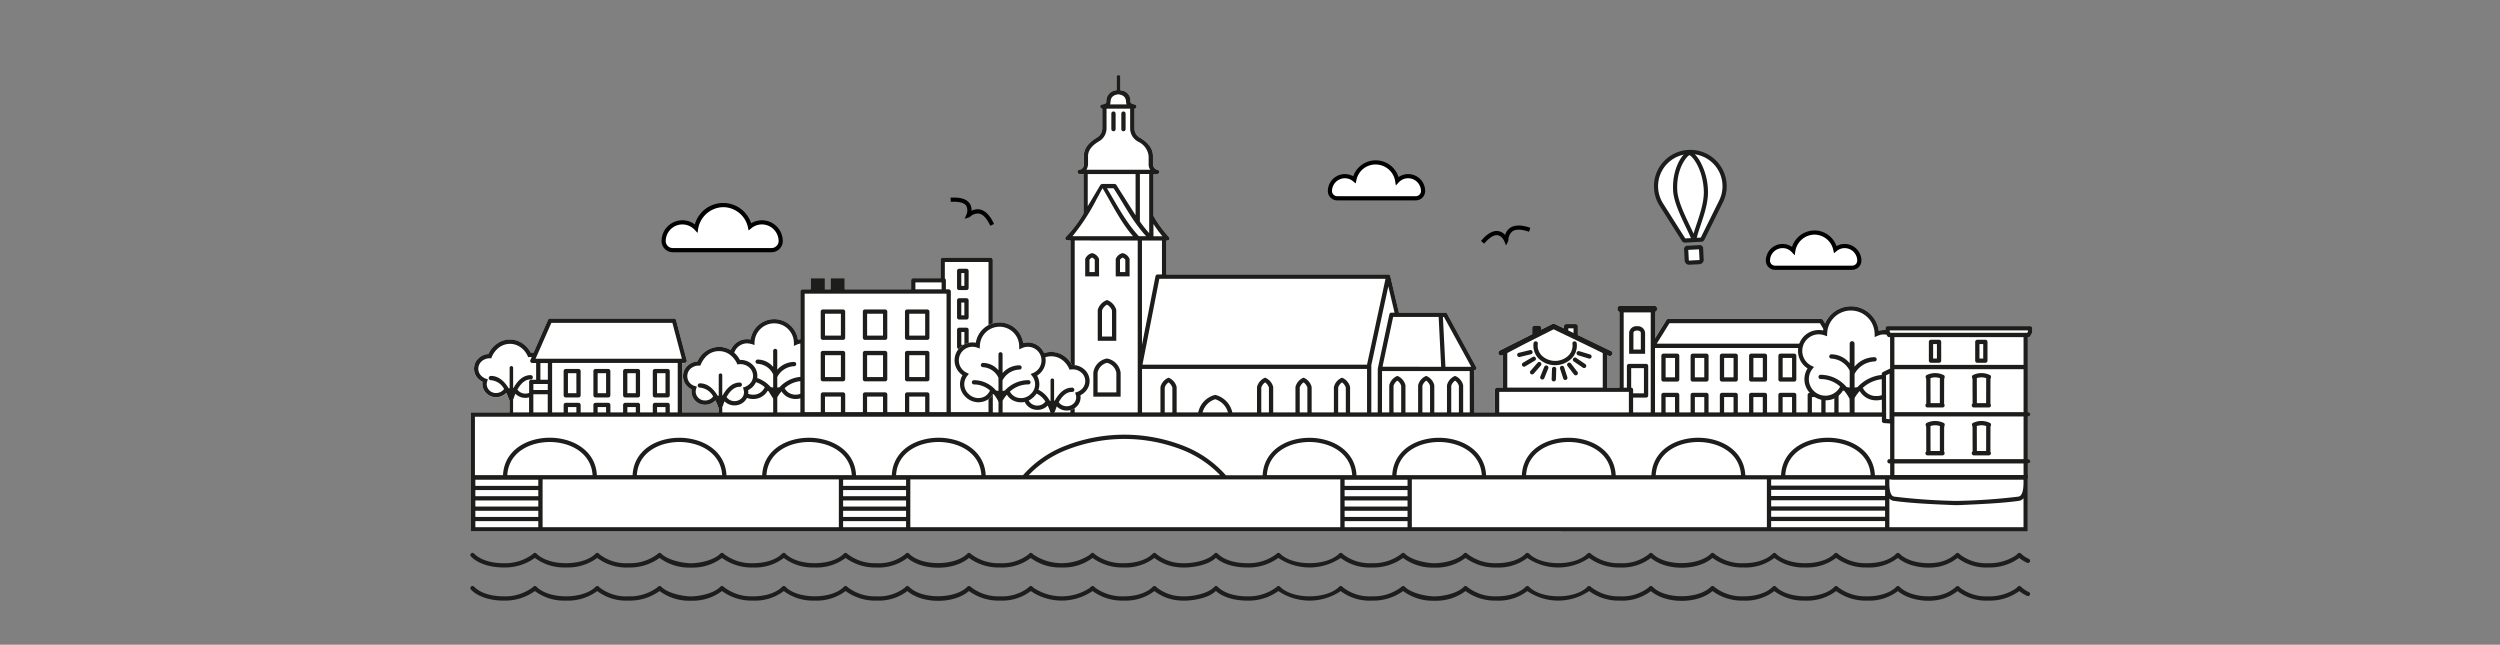 <svg id="contact_illustration" xmlns="http://www.w3.org/2000/svg" xmlns:xlink="http://www.w3.org/1999/xlink" width="570" height="147" viewBox="0 0 570 147">
  <rect x="0" y="0" width="570" height="147" fill="#808080" stroke="none"/>
  <defs>
    <clipPath id="clip-path">
      <rect id="Rectangle_1585" data-name="Rectangle 1585" width="570" height="147" fill="#fff" stroke="#707070" stroke-width="1"/>
    </clipPath>
    <clipPath id="clip-path-2">
      <rect id="Rectangle_39044" data-name="Rectangle 39044" width="357" height="120" transform="translate(-0.417 -0.134)" fill="#fff"/>
    </clipPath>
  </defs>
  <g id="Group_13199" data-name="Group 13199" transform="translate(107.416 17.133)" clip-path="url(#clip-path-2)">
    <path id="Path_66306" data-name="Path 66306" d="M356.1,57.718v.837a.507.507,0,0,1-.083.273l-.361.65a.49.49,0,0,1-.441.25h-.133V76.836h.059a.492.492,0,0,1,.007.983v-.181l0,.181h-.063v9.738h.059a.492.492,0,0,1,.007.983V88.36l0,.181h-.063v3.152a.435.435,0,0,1-.013.111v12.259q-177.213,0-354.435-.013H.054V76.9h8.87v-2.79a.485.485,0,0,1-.171-.244,10.4,10.4,0,0,0-.58-1.408,3.178,3.178,0,0,1-2.323.989,3.036,3.036,0,0,1-3.083-3.5,3.492,3.492,0,0,1-1.29-1.043,3.235,3.235,0,0,1,.38-4.332,3.548,3.548,0,0,1,2.237-.961,5.87,5.87,0,0,1,1.9-2.324,5.1,5.1,0,0,1,5.891-.1,5.857,5.857,0,0,1,1.867,2.09c.051,0,.1,0,.146,0a4.235,4.235,0,0,1,.494.032l3.3-7.493a.489.489,0,0,1,.447-.292H46.417a.49.49,0,0,1,.479.4l2.415,9.117a.489.489,0,0,1-.345.6.507.507,0,0,1-.133.016h-.593V76.912h8.366V75.831a.454.454,0,0,1-.171-.251,10.244,10.244,0,0,0-.586-1.414,3.212,3.212,0,0,1-2.339,1,3.046,3.046,0,0,1-3.09-3.52,3.527,3.527,0,0,1-1.3-1.046,3.237,3.237,0,0,1,.38-4.344,3.6,3.6,0,0,1,2.247-.97,5.507,5.507,0,0,1,4.934-3.329,5.111,5.111,0,0,1,2.646.745,4.114,4.114,0,0,1,.878-1.313,4.062,4.062,0,0,1,3.654-1.119,5.457,5.457,0,0,1,9.222-3.07,5.379,5.379,0,0,1,1.578,3.13c.063-.013.124-.032.19-.044a3.489,3.489,0,0,1,.364-.06V49.341a.486.486,0,0,1,.485-.491h1.86V46.3h3.245v2.55h1.283V46.3h3.245v2.55h15.135V46.785a.484.484,0,0,1,.491-.485h6.221V42.13a.49.49,0,0,1,.491-.491h10.936a.489.489,0,0,1,.485.491V56.608a.253.253,0,0,0-.048.016,5.371,5.371,0,0,1,1.575-.231,5.451,5.451,0,0,1,5.4,4.7c.061-.016.123-.032.184-.044a4.044,4.044,0,0,1,3.746,1.1,4.178,4.178,0,0,1,.85,1.24,4.922,4.922,0,0,1,1.619-.266,5.142,5.142,0,0,1,2.884.891,5.8,5.8,0,0,1,1.48,1.452V37.713H136.1a.483.483,0,0,1-.358-.155.478.478,0,0,1,.026-.688,26.016,26.016,0,0,0,4-5.305v-9h-.888a.489.489,0,0,1-.031-.977,1.168,1.168,0,0,0,.982-1.313V18.515c0-2.378,1.933-3.605,3.064-4.316a2.448,2.448,0,0,0,1.153-2.036V7.658a.488.488,0,0,1-.05-.973c.386-.044.957-.12.969-.609a2.426,2.426,0,0,1,2.247-2.594.312.312,0,0,0,.063-.1V.3a.3.3,0,0,1,.3-.3h.276a.3.3,0,0,1,.3.3V3.349a.22.22,0,0,0,.064.124A2.3,2.3,0,0,1,150.45,6.06c.057.472.969.609,1,.612a.487.487,0,0,1-.063.967V12.1a2.376,2.376,0,0,0,1.369,2.223c1.144.729,2.849,1.944,2.849,4.179V20.24a1.317,1.317,0,0,0,1,1.335c.555.048.694.961-.18.97h-.7v9.548a26.831,26.831,0,0,0,3.476,4.769.476.476,0,0,1,.165.365c0,.46-.393.485-.73.485v7.734h50.6a.493.493,0,0,1,.384.184v.01a.262.262,0,0,1,.035.038v.01a.362.362,0,0,1,.063.159l1.962,8.3h10.562a.479.479,0,0,1,.447.3l6.61,12.12a.484.484,0,0,1-.026.507.5.5,0,0,1-.484.216l.022,9.614h4.766V71.728a.484.484,0,0,1,.491-.485h1.348V63.769l-.178.092a.608.608,0,0,1-.552-1.084l7.387-3.726V57.607a.49.49,0,0,1,.491-.492h1.061a.489.489,0,0,1,.491.492v.409l2.558-1.287a.609.609,0,0,1,.59.022l2.056.986v-.495a.483.483,0,0,1,.484-.485h2.184a.486.486,0,0,1,.491.485v2.017l7.542,3.628a.608.608,0,0,1-.526,1.1l-.364-.178v7.439h2.823V53.98a.684.684,0,0,1-.456-.675.673.673,0,0,1,.653-.755h7.726a.676.676,0,0,1,.659.713.69.69,0,0,1-.46.713V60l2.608-4.2a.5.5,0,0,1,.419-.228h34.831a.5.5,0,0,1,.431.254l.485.79A6.389,6.389,0,0,1,321.084,58.3a2.768,2.768,0,0,1,.32-.076,4.846,4.846,0,0,1,1.2-.1v-.4a.486.486,0,0,1,.485-.491H355.6a.49.49,0,0,1,.491.491Z" transform="translate(-0.153 0)" fill="#fff"/>
    <path id="Path_66307" data-name="Path 66307" d="M49.2,57.208l-2.415-9.117a.489.489,0,0,0-.479-.4H18.029a.486.486,0,0,0-.447.292l-3.3,7.493c-.165-.016-.326-.032-.494-.032-.044,0-.1,0-.146,0a5.888,5.888,0,0,0-1.867-2.09,5.1,5.1,0,0,0-5.891.1,5.918,5.918,0,0,0-1.9,2.324,3.548,3.548,0,0,0-2.237.961,3.238,3.238,0,0,0-.38,4.332,3.577,3.577,0,0,0,1.29,1.043,3.036,3.036,0,0,0,3.083,3.5,3.178,3.178,0,0,0,2.323-.989,10.405,10.405,0,0,1,.58,1.408.491.491,0,0,0,.171.244v3.475h.8V66.08a.46.46,0,0,0,.146-.228,8.9,8.9,0,0,1,.371-1.018,3.2,3.2,0,0,0,2.272.936,3.093,3.093,0,0,0,.856-.117v4.11h.973v-4.81h3.28v4.81h1V57.813H47.15V69.762h.976V57.813h.593A.486.486,0,0,0,49.2,57.2Zm-35.446,4.43a.483.483,0,0,0-.485.485v2.515a2.294,2.294,0,0,1-.856.165,2.2,2.2,0,0,1-1.813-.916c.634-1.142,1.632-2.353,3.023-2.324a.487.487,0,0,0,.013-.974c-1.886-.032-3.163,1.538-3.926,2.93l-.086.016V58.92a.4.4,0,0,0-.8,0v4.674c-.082,0-.158,0-.231-.009-.808-1.36-2.139-2.848-4.075-2.816a.487.487,0,0,0,.013.973,3.746,3.746,0,0,1,3.026,2,2.125,2.125,0,0,1-.767.669,2.259,2.259,0,0,1-1.043.251,2.08,2.08,0,0,1-2.152-2,3.172,3.172,0,0,1,.285-1.126A2.939,2.939,0,0,1,2.149,60.5a2.259,2.259,0,0,1,.266-3.032,2.777,2.777,0,0,1,2.221-.7A5.161,5.161,0,0,1,6.45,54.259a4.14,4.14,0,0,1,4.782-.083,4.906,4.906,0,0,1,1.683,2l.152.32a5.353,5.353,0,0,1,.8-.051l-.3.672a.492.492,0,0,0,.434.71h.868v3.812H13.754Zm.485,2.346v-1.37h3.28v1.37Zm1.6-2.346v-3.8h1.7v3.8Zm-1.1-4.791,3.6-8.175H45.933L48.1,56.846Zm9.789,2.331h-2.9a.486.486,0,0,0-.491.485v5.527a.488.488,0,0,0,.491.485h2.9a.488.488,0,0,0,.491-.485V59.662A.484.484,0,0,0,24.532,59.177ZM24.044,64.7H22.12V60.15h1.924Zm20.808,2.2h-2.9a.488.488,0,0,0-.491.485v2.391H45.34V67.38a.487.487,0,0,0-.485-.485Zm-.491,2.4H42.437V67.875h1.924Zm.491-10.119h-2.9a.486.486,0,0,0-.491.485v5.527a.488.488,0,0,0,.491.485h2.9a.487.487,0,0,0,.485-.485V59.662A.483.483,0,0,0,44.852,59.177ZM44.361,64.7H42.437V60.15h1.924Zm-6.284,2.2h-2.9a.487.487,0,0,0-.485.485v2.391h3.873V67.38a.485.485,0,0,0-.485-.485Zm-.485,2.4H35.668V67.875h1.924Zm.485-10.119h-2.9a.485.485,0,0,0-.485.485v5.527a.487.487,0,0,0,.485.485h2.9a.483.483,0,0,0,.485-.485V59.662A.481.481,0,0,0,38.077,59.177ZM37.592,64.7H35.668V60.15h1.924Zm-6.284,2.2h-2.9a.483.483,0,0,0-.485.485v2.391H31.8V67.38a.487.487,0,0,0-.485-.485Zm-.491,2.4H28.893V67.875h1.924Zm.491-10.119h-2.9a.481.481,0,0,0-.485.485v5.527a.485.485,0,0,0,.485.485h2.9a.487.487,0,0,0,.485-.485V59.662A.483.483,0,0,0,31.308,59.177ZM30.816,64.7H28.893V60.15h1.924Zm-6.284,2.2h-2.9a.488.488,0,0,0-.491.485v2.391h3.879V67.38A.488.488,0,0,0,24.532,66.9Zm-.488,2.4H22.12V67.875h1.924Z" transform="translate(-0.045 7.81)" fill="#1d1d1b"/>
    <path id="Path_66308" data-name="Path 66308" d="M129.807,8.279a.483.483,0,0,0-.485.485V12.31a.488.488,0,0,0,.976,0V8.765A.488.488,0,0,0,129.807,8.279Zm50.008,60.772-.178-.07-.18.07a3.131,3.131,0,0,0-1.67,2.058v6.472h.976V71.23a2.279,2.279,0,0,1,.874-1.176,2.27,2.27,0,0,1,.869,1.176v6.352h.975V71.109a3.094,3.094,0,0,0-1.67-2.058Zm-39.543,0-.178-.07-.18.07a3.131,3.131,0,0,0-1.67,2.058v6.472h.976V71.23a2.236,2.236,0,0,1,.874-1.176,2.281,2.281,0,0,1,.868,1.176v6.352h.976V71.109a3.1,3.1,0,0,0-1.67-2.058ZM154.633,76.9a5.285,5.285,0,0,0-3.825-3.983l-.072-.013-.07.013a5.181,5.181,0,0,0-3.807,3.983,3.355,3.355,0,0,0-.044.5v.178h.973v-.178a2.307,2.307,0,0,1,.061-.5,4.276,4.276,0,0,1,2.884-3.006,4.31,4.31,0,0,1,2.9,3.006,2.188,2.188,0,0,1,.044.5v.178h.975V77.42a2.342,2.342,0,0,0-.022-.517Zm7.653-7.851-.177-.07-.18.07a3.127,3.127,0,0,0-1.67,2.058v6.472h.975V71.23a2.275,2.275,0,0,1,.875-1.176,2.287,2.287,0,0,1,.868,1.176v6.352h.976V71.109a3.107,3.107,0,0,0-1.67-2.058Zm8.767,0-.178-.07-.18.07a3.127,3.127,0,0,0-1.67,2.058v6.472H170V71.23a2.275,2.275,0,0,1,.875-1.176,2.268,2.268,0,0,1,.868,1.176v6.352h.976V71.109a3.1,3.1,0,0,0-1.67-2.058Zm34.545-.4-.177-.07-.178.07a3.107,3.107,0,0,0-1.672,2.058v6.875h.975V70.827a2.275,2.275,0,0,1,.875-1.176,2.275,2.275,0,0,1,.868,1.176v6.754h.976V70.707a3.1,3.1,0,0,0-1.67-2.058Zm-6.582,0-.177-.07-.178.07a3.1,3.1,0,0,0-1.67,2.058v6.875h.976V70.827a2.3,2.3,0,0,1,.868-1.176,2.32,2.32,0,0,1,.875,1.176v6.754h.975V70.707a3.093,3.093,0,0,0-1.672-2.058Zm-6.575,0-.178-.07-.177.07a3.108,3.108,0,0,0-1.673,2.058v6.875h.976V70.827a2.273,2.273,0,0,1,.874-1.176,2.277,2.277,0,0,1,.869,1.176v6.754h.975V70.707a3.08,3.08,0,0,0-1.67-2.058Zm17.794-2.083-6.61-12.12a.48.48,0,0,0-.447-.3H192.615l-1.962-8.3a.467.467,0,0,0-.061-.159v-.01s-.022-.025-.035-.038v-.009a.5.5,0,0,0-.386-.184h-50.6V37.719c.336,0,.73-.025.73-.485a.471.471,0,0,0-.165-.365,26.828,26.828,0,0,1-3.476-4.769V22.552h.7c.874-.009.735-.923.18-.97a1.315,1.315,0,0,1-1-1.335V18.506c0-2.236-1.7-3.45-2.849-4.179a2.385,2.385,0,0,1-1.372-2.223V7.645a.487.487,0,0,0,.066-.967c-.026,0-.938-.136-1-.612a2.291,2.291,0,0,0-2.224-2.588.208.208,0,0,1-.064-.124V.3a.3.3,0,0,0-.3-.3h-.276a.3.3,0,0,0-.3.3v3.07a.312.312,0,0,1-.063.1A2.425,2.425,0,0,0,125.9,6.063c-.013.485-.58.564-.969.609a.488.488,0,0,0,.051.973v4.506a2.449,2.449,0,0,1-1.154,2.036c-1.131.71-3.064,1.938-3.064,4.316v1.757a1.168,1.168,0,0,1-.982,1.313.489.489,0,0,0,.031.977h.888v9a25.843,25.843,0,0,1-4,5.305.478.478,0,0,0-.026.688.483.483,0,0,0,.358.155h.688V65.459c.072.1.142.206.212.314s.13.216.191.327c.05,0,.1,0,.145,0,.085,0,.177,0,.257.01.057,0,.116.01.171.016V37.7c4.784,0,9.577.013,14.364.013V77.578h.986V66.99h51.3V77.578h.976V66.1L190.2,48.148l1.416,6h-.694a.486.486,0,0,0-.485.387l-2.63,12.3a.729.729,0,0,0-.013.219l-.013,9.846v.682h.973V76.9l.016-9.424h19.984l.022,9.424v.682h.973V76.9l-.022-9.614a.5.5,0,0,0,.484-.216.484.484,0,0,0,.026-.507ZM136.649,33.93a27.912,27.912,0,0,0,2.041,2.8h-2.041ZM126.863,6.2c0-1.49,1.046-1.7,1.731-1.823a.447.447,0,0,1,.048-.01l.051.01c.684.124,1.717.339,1.717,1.823a1.529,1.529,0,0,0,.118.466h-3.774A2.378,2.378,0,0,0,126.863,6.2Zm-5.127,14.063V18.5c0-1.693,1.383-2.708,2.355-3.33a3.419,3.419,0,0,0,1.863-3.025V7.642h5.381v4.452a3.421,3.421,0,0,0,1.97,3.146,4.087,4.087,0,0,1,2.247,3.26v1.766a2.008,2.008,0,0,0,.374,1.3H121.365a2.572,2.572,0,0,0,.37-1.3Zm13.938,2.28v13.48a27.717,27.717,0,0,1-2.117-2.657V22.546Zm-3.1,0v9.4c-.37-.564-4.4-6.935-4.4-6.935a.525.525,0,0,0-.412-.2h-2.7a.609.609,0,0,0-.541.289l-2.856,4.788V22.549h10.908ZM118.189,36.726a47.634,47.634,0,0,0,5.482-8.416c.758-1.373,1.252-2.372,1.357-2.511h.035c2.233,3.751,4.041,7.576,6.921,10.927Zm7.859-10.93h1.515c2.3,3.463,4.237,7.468,7.425,10.927-.624,0-1.179,0-1.672-.01C130.307,33.457,128.267,29.487,126.048,25.8Zm7.987,35.737V37.716h4.554V45.45H137.7c-.471,0-.541.159-.633.637l-3.036,15.446Zm51.31,4.484h-51.2l3.847-19.587H189.56l-4.219,19.587Zm3.53.457L191.3,55.124h10.371l.574,11.374Zm14.343.029-.574-11.374h.241L209.1,66.5ZM129.807,8.279a.483.483,0,0,0-.485.485V12.31a.488.488,0,0,0,.976,0V8.765A.488.488,0,0,0,129.807,8.279Zm-2.269,0a.488.488,0,0,0-.491.485V12.31a.488.488,0,0,0,.491.485.483.483,0,0,0,.485-.485V8.765A.487.487,0,0,0,127.538,8.279Zm-9.095,67.792c-.044.025-.086.048-.133.07a1.838,1.838,0,0,1-.216.1,2.021,2.021,0,0,1-.285.1c-.031.013-.063.022-.094.032v1.218h.975V75.923a2.729,2.729,0,0,1-.25.152Zm7.609-11.463a3.766,3.766,0,0,0-3.112,3.244v5.46h6.227V67.856A3.775,3.775,0,0,0,126.052,64.609Zm2.139,7.731h-4.278V67.856a2.851,2.851,0,0,1,2.139-2.261,2.849,2.849,0,0,1,2.139,2.261Zm-1.974-21-.158-.057-.165.057a3.382,3.382,0,0,0-1.949,2.178v7.055h4.228V53.514A3.371,3.371,0,0,0,126.217,51.335Zm.976,8.26H124.92V53.644a2.5,2.5,0,0,1,1.138-1.319,2.52,2.52,0,0,1,1.137,1.319V59.6Zm-4.4-18.988-.13-.035-.123.035a2.169,2.169,0,0,0-1.455,1.313v3.957h3.163V41.92A2.177,2.177,0,0,0,122.791,40.608Zm.478,4.294h-1.21V42.1a1.438,1.438,0,0,1,.6-.514,1.387,1.387,0,0,1,.609.514Zm6.484-4.294-.123-.035-.13.035a2.186,2.186,0,0,0-1.455,1.319v3.954h3.163V41.927A2.186,2.186,0,0,0,129.753,40.608Zm.478,4.294h-1.21V42.1a1.374,1.374,0,0,1,.609-.514,1.4,1.4,0,0,1,.6.514Zm-.425-36.622a.483.483,0,0,0-.485.485V12.31a.488.488,0,0,0,.976,0V8.765A.488.488,0,0,0,129.807,8.279Zm-2.269,0a.488.488,0,0,0-.491.485V12.31a.488.488,0,0,0,.491.485.483.483,0,0,0,.485-.485V8.765A.487.487,0,0,0,127.538,8.279Zm0,0a.488.488,0,0,0-.491.485V12.31a.488.488,0,0,0,.491.485.483.483,0,0,0,.485-.485V8.765A.487.487,0,0,0,127.538,8.279Z" transform="translate(18.922 0)" fill="#1d1d1b"/>
    <path id="Path_66309" data-name="Path 66309" d="M273.178,65.034H272.5a.482.482,0,0,0-.482.485v4.668h.973V66.007h1.756a4.827,4.827,0,0,1-1.565-.977ZM276,49.22l-.484-.789a.492.492,0,0,0-.432-.254h-34.83a.5.5,0,0,0-.419.228l-2.608,4.2V46.585a.69.69,0,0,0,.46-.713.674.674,0,0,0-.66-.713H229.3a.669.669,0,0,0-.653.755.684.684,0,0,0,.456.675V63.854h-2.824V56.415l.365.178a.608.608,0,0,0,.526-1.1l-7.542-3.628V49.851a.485.485,0,0,0-.492-.485h-2.183a.484.484,0,0,0-.484.485v.495l-2.058-.986a.607.607,0,0,0-.589-.022l-2.558,1.287v-.409a.49.49,0,0,0-.491-.491h-1.061a.49.49,0,0,0-.491.491v1.443l-7.387,3.726a.608.608,0,0,0,.552,1.084l.178-.092v7.474h-1.348a.486.486,0,0,0-.491.485v5.851H232.23V66.125h2.948a.488.488,0,0,0,.491-.485V58.917a.488.488,0,0,0-.491-.485H231.3a.488.488,0,0,0-.491.485v4.937h-.732V46.7h6.167V70.19h.976V54.811h33.136a4.063,4.063,0,0,1,.275-.977H237.611l2.906-4.677h34.29l.813,1.313.4.637a6.219,6.219,0,0,1,.3-1.367L276,49.223Zm-58.554,1.116h1.2V51.4l-1.2-.58Zm-13.906,5.628,3.943-2.068,6.623-3.339q4.54,2.183,9.083,4.367l2.117,1.046v7.877H203.536V55.962Zm28.249,3.444h2.906v5.743H232.23v-.809a.484.484,0,0,0-.443-.485V59.408Zm-.53,5.416v5.048H201.7V64.825Zm-8.832-8.53-2.475-.755a.486.486,0,0,0-.285.929l2.479.755a.485.485,0,0,0,.6-.327.476.476,0,0,0-.324-.6Zm-3.182.777a.487.487,0,0,0-.548.805l2.091,1.427a.486.486,0,0,0,.546-.805l-2.092-1.427Zm-1.192,1.272a.482.482,0,0,0-.681-.1.49.49,0,0,0-.092.685l1.492,1.947a.487.487,0,0,0,.774-.59Zm-7.092-.888a5.391,5.391,0,0,0,6.969,0,4.16,4.16,0,0,0,1.433-3.748.487.487,0,0,0-.964.143,3.2,3.2,0,0,1-1.116,2.873,4.413,4.413,0,0,1-5.678,0,3.191,3.191,0,0,1-1.109-2.873.487.487,0,0,0-.964-.143A4.164,4.164,0,0,0,210.96,57.455Zm5.53,1.763a.486.486,0,1,0-.925.3l.744,2.274a.487.487,0,0,0,.926-.3Zm-2.257-.111a.487.487,0,0,0-.5.469l-.083,2.372a.487.487,0,0,0,.973.032l.076-2.372a.487.487,0,0,0-.469-.5Zm-1.626-.27a.482.482,0,0,0-.634.266l-.9,2.232a.488.488,0,1,0,.907.361l.9-2.226A.49.49,0,0,0,212.608,58.838Zm-1.462-.713a.488.488,0,0,0-.687.044l-1.623,1.861a.488.488,0,0,0,.048.688.483.483,0,0,0,.684-.048l1.623-1.861A.486.486,0,0,0,211.147,58.124ZM210,57.027a.488.488,0,0,0-.668-.168l-2.187,1.3a.489.489,0,1,0,.5.837l2.183-1.3A.491.491,0,0,0,210,57.027Zm-.706-1.376a.482.482,0,0,0-.587-.358l-2.522.612a.488.488,0,1,0,.228.948l2.522-.615A.483.483,0,0,0,209.3,55.651Zm65.84,10.48v4.056h.975V66.251A3.628,3.628,0,0,1,275.137,66.131Zm2.966-.336v4.392h.975v-5.15A3.541,3.541,0,0,1,278.1,65.795Zm-35.83-.761h-3.125a.487.487,0,0,0-.485.485v4.668h.976V66.007h2.142v4.179h.976V65.519A.487.487,0,0,0,242.273,65.034Zm6.667,0h-3.121a.483.483,0,0,0-.484.485v4.668h.973V66.007h2.148v4.179h.976V65.519A.489.489,0,0,0,248.941,65.034Zm6.672,0H252.49a.488.488,0,0,0-.491.485v4.668h.976V66.007h2.148v4.179h.976V65.519a.488.488,0,0,0-.491-.485Zm6.671,0h-3.121a.489.489,0,0,0-.492.485v4.668h.976V66.007h2.148v4.179h.973V65.519A.485.485,0,0,0,262.283,65.034Zm6.674,0h-3.125a.487.487,0,0,0-.485.485v4.668h.976V66.007h2.142v4.179h.975V65.519A.487.487,0,0,0,268.957,65.034ZM242.273,56.1h-3.125a.487.487,0,0,0-.485.485v5.41a.487.487,0,0,0,.485.485h3.125a.487.487,0,0,0,.485-.485v-5.41A.487.487,0,0,0,242.273,56.1Zm-.491,5.407H239.64V57.078h2.142ZM268.957,56.1h-3.125a.487.487,0,0,0-.485.485v5.41a.487.487,0,0,0,.485.485h3.125a.487.487,0,0,0,.484-.485v-5.41A.487.487,0,0,0,268.957,56.1Zm-.491,5.407h-2.142V57.078h2.142ZM262.283,56.1h-3.121a.489.489,0,0,0-.492.485v5.41a.489.489,0,0,0,.492.485h3.121a.483.483,0,0,0,.484-.485v-5.41A.485.485,0,0,0,262.283,56.1ZM261.8,61.5h-2.148V57.078H261.8ZM255.612,56.1H252.49a.488.488,0,0,0-.491.485v5.41a.488.488,0,0,0,.491.485h3.122a.488.488,0,0,0,.491-.485v-5.41A.488.488,0,0,0,255.612,56.1Zm-.485,5.407h-2.148V57.078h2.148ZM248.941,56.1h-3.121a.483.483,0,0,0-.484.485v5.41a.485.485,0,0,0,.484.485h3.121a.489.489,0,0,0,.492-.485v-5.41A.489.489,0,0,0,248.941,56.1Zm-.488,5.407H246.3V57.078h2.148ZM233.14,49.854a1.641,1.641,0,0,0-1.822,1.528v4.763h3.641V51.383a1.641,1.641,0,0,0-1.822-1.528Zm.843,5.315H232.3V51.383c0-.409.506-.552.843-.552s.843.143.843.552Zm-11.557,1.126-2.475-.755a.486.486,0,0,0-.285.929l2.479.755a.485.485,0,0,0,.6-.327.476.476,0,0,0-.324-.6Zm-1.09,2.2-2.091-1.427a.487.487,0,0,0-.548.805l2.091,1.427a.486.486,0,0,0,.546-.805Zm-1.79,1.792-1.493-1.947a.482.482,0,0,0-.681-.1.49.49,0,0,0-.092.685l1.492,1.947a.487.487,0,0,0,.774-.59Zm-2.31,1.2-.745-2.274a.486.486,0,1,0-.925.3l.744,2.274a.487.487,0,0,0,.926-.3Zm-3-2.385a.487.487,0,0,0-.5.469l-.083,2.372a.487.487,0,0,0,.973.032l.076-2.372a.487.487,0,0,0-.469-.5Zm-1.626-.27a.482.482,0,0,0-.634.266l-.9,2.232a.488.488,0,1,0,.907.361l.9-2.226A.49.49,0,0,0,212.608,58.838Zm-1.462-.713a.488.488,0,0,0-.687.044l-1.623,1.861a.488.488,0,0,0,.048.688.483.483,0,0,0,.684-.048l1.623-1.861A.486.486,0,0,0,211.147,58.124ZM210,57.027a.488.488,0,0,0-.668-.168l-2.187,1.3a.489.489,0,1,0,.5.837l2.183-1.3A.491.491,0,0,0,210,57.027Zm-.706-1.376a.482.482,0,0,0-.587-.358l-2.522.612a.488.488,0,1,0,.228.948l2.522-.615A.483.483,0,0,0,209.3,55.651Zm10.065-1.941a.487.487,0,0,0-.964.143,3.2,3.2,0,0,1-1.116,2.873,4.413,4.413,0,0,1-5.678,0,3.191,3.191,0,0,1-1.109-2.873.487.487,0,0,0-.964-.143,4.164,4.164,0,0,0,1.429,3.748,5.392,5.392,0,0,0,6.969,0A4.16,4.16,0,0,0,219.361,53.71Zm3.064,2.584-2.475-.755a.486.486,0,0,0-.285.929l2.479.755a.485.485,0,0,0,.6-.327.476.476,0,0,0-.324-.6Zm-3.182.777a.487.487,0,0,0-.548.805l2.091,1.427a.486.486,0,0,0,.546-.805l-2.092-1.427Zm-1.192,1.272a.482.482,0,0,0-.681-.1.49.49,0,0,0-.092.685l1.492,1.947a.487.487,0,0,0,.774-.59Zm-7.092-.888a5.391,5.391,0,0,0,6.969,0,4.16,4.16,0,0,0,1.433-3.748.487.487,0,0,0-.964.143,3.2,3.2,0,0,1-1.116,2.873,4.413,4.413,0,0,1-5.678,0,3.191,3.191,0,0,1-1.109-2.873.487.487,0,0,0-.964-.143A4.164,4.164,0,0,0,210.96,57.455Zm5.53,1.763a.486.486,0,1,0-.925.3l.744,2.274a.487.487,0,0,0,.926-.3Zm-2.257-.111a.487.487,0,0,0-.5.469l-.083,2.372a.487.487,0,0,0,.973.032l.076-2.372a.487.487,0,0,0-.469-.5Zm-1.626-.27a.482.482,0,0,0-.634.266l-.9,2.232a.488.488,0,1,0,.907.361l.9-2.226A.49.49,0,0,0,212.608,58.838Zm-1.462-.713a.488.488,0,0,0-.687.044l-1.623,1.861a.488.488,0,0,0,.048.688.483.483,0,0,0,.684-.048l1.623-1.861A.486.486,0,0,0,211.147,58.124ZM210,57.027a.488.488,0,0,0-.668-.168l-2.187,1.3a.489.489,0,1,0,.5.837l2.183-1.3A.491.491,0,0,0,210,57.027Zm-.706-1.376a.482.482,0,0,0-.587-.358l-2.522.612a.488.488,0,1,0,.228.948l2.522-.615A.483.483,0,0,0,209.3,55.651Z" transform="translate(32.707 7.395)" fill="#1d1d1b"/>
    <path id="Path_66310" data-name="Path 66310" d="M111.866,50.884a1.718,1.718,0,0,1,.165-.06c.063-.022.133-.044.206-.063a.132.132,0,0,1,.048-.016V36.265a.489.489,0,0,0-.485-.491H100.863a.49.49,0,0,0-.491.491v4.17H94.152a.486.486,0,0,0-.491.485v2.064H78.525V40.435H75.28v2.549H74V40.435H70.751v2.549h-1.86a.484.484,0,0,0-.485.491V54.359a3.485,3.485,0,0,0-.364.06c-.063.013-.124.032-.19.044a5.458,5.458,0,0,0-10.8-.06A4.071,4.071,0,0,0,53.4,55.523a4.115,4.115,0,0,0-.878,1.313,5.12,5.12,0,0,0-2.646-.745,5.507,5.507,0,0,0-4.934,3.329,3.583,3.583,0,0,0-2.247.97,3.241,3.241,0,0,0-.38,4.344,3.5,3.5,0,0,0,1.3,1.046A3.047,3.047,0,0,0,46.7,69.3a3.222,3.222,0,0,0,2.339-1,10.573,10.573,0,0,1,.586,1.414.489.489,0,0,0,.171.251v1.766H50.6V69.757a.5.5,0,0,0,.143-.228,9.591,9.591,0,0,1,.371-1.021,3.228,3.228,0,0,0,.659.507,3.262,3.262,0,0,0,3.834-.434,2.956,2.956,0,0,0,.627-.85,3.635,3.635,0,0,0,1.277.244,3.732,3.732,0,0,0,3.435-1.868l.181.051L62.211,67.9V71.73h.935V67.607a8.057,8.057,0,0,1,.97-1.37,3.926,3.926,0,0,0,1.109,1.142,4.024,4.024,0,0,0,3.182.454V71.5a.512.512,0,0,0,.057.231h43.762a.49.49,0,0,0,.061-.231V66.919a3.931,3.931,0,0,1-.73.882c-.07.063-.136.121-.215.181a.289.289,0,0,0-.035.025v3h-8.591V43.473a.49.49,0,0,0-.491-.491h-.634V40.917a.488.488,0,0,0-.244-.422V36.747h9.96V51.134A5.231,5.231,0,0,1,111.866,50.884ZM94.636,41.4h5.98v1.576h-5.98ZM55.3,65.369a3.042,3.042,0,0,1,.263,1.081,1.958,1.958,0,0,1-.621,1.417,2.291,2.291,0,0,1-2.681.3,2.144,2.144,0,0,1-.681-.625c.637-1.145,1.638-2.359,3.036-2.34a.487.487,0,0,0,.016-.973c-1.9-.032-3.175,1.547-3.942,2.943l-.086.016V62.553a.4.4,0,0,0-.808,0v4.7c-.082,0-.165-.01-.238-.013-.815-1.367-2.149-2.857-4.088-2.829a.487.487,0,0,0,.009.973,3.775,3.775,0,0,1,3.042,2.01,2.21,2.21,0,0,1-1.822.926A2.093,2.093,0,0,1,44.537,66.3a3.091,3.091,0,0,1,.285-1.126l-.482-.155a2.328,2.328,0,0,1-.982-3.932,2.777,2.777,0,0,1,2.231-.7c.748-1.874,2.13-3.326,4.281-3.326a4.18,4.18,0,0,1,2.342.723,5.114,5.114,0,0,1,1.841,2.331,3.01,3.01,0,0,1,2.748.72,2.575,2.575,0,0,1,.821,1.874,2.508,2.508,0,0,1-.5,1.513A3.213,3.213,0,0,1,55.3,65.369Zm2.215,1.624a2.667,2.667,0,0,1-1-.206,2.8,2.8,0,0,0-.022-.828,3.7,3.7,0,0,0,1.794-1.817,5.762,5.762,0,0,1,2,1.142,2.8,2.8,0,0,1-2.773,1.709Zm6.154-1.706a3.623,3.623,0,0,1-.526.076V62.981A4.509,4.509,0,0,1,67,60.507a.487.487,0,0,0,.009-.973,5.077,5.077,0,0,0-3.866,1.779V57.007a.467.467,0,0,0-.935,0v3.663a4.6,4.6,0,0,0-3.537-1.681.485.485,0,0,0,.01.97,4.15,4.15,0,0,1,3.53,2.416v2.984a4.782,4.782,0,0,1-.555-.086,7.1,7.1,0,0,0-3.09-2.068,3.664,3.664,0,0,0,.035-.495A3.534,3.534,0,0,0,57.47,60.13a3.909,3.909,0,0,0-2.836-1.056,6.008,6.008,0,0,0-1.3-1.646,3.109,3.109,0,0,1,2.944-2.134,4.555,4.555,0,0,1,1.661.4l.025-.663a4.484,4.484,0,0,1,4.481-4.3,4.487,4.487,0,0,1,4.487,4.4l.013.742.672-.3a2.977,2.977,0,0,1,.621-.206c.057-.01.111-.022.168-.032V62.94a7.323,7.323,0,0,0-4.734,2.343Zm2.088,1.268a3.051,3.051,0,0,1-.938-1.034A6.282,6.282,0,0,1,68.4,63.913V66.8A3.014,3.014,0,0,1,65.757,66.555ZM74.022,71V67.439H77.65V71Zm9.6,0V67.439h3.632V71Zm9.609,0V67.439h3.632V71Zm8.506-27.042V71h-3.9V66.951a.485.485,0,0,0-.485-.485h-4.6a.483.483,0,0,0-.485.485V71H88.235V66.951a.485.485,0,0,0-.485-.485h-4.6a.483.483,0,0,0-.485.485V71H78.636V66.951a.488.488,0,0,0-.491-.485h-4.6a.483.483,0,0,0-.485.485V71H69.389V43.958h32.35ZM92.744,63.951h4.6a.481.481,0,0,0,.485-.485V57.5a.486.486,0,0,0-.485-.491h-4.6a.484.484,0,0,0-.485.491v5.961A.481.481,0,0,0,92.744,63.951Zm.488-5.961h3.632v4.988H93.232ZM92.744,54.5h4.6a.484.484,0,0,0,.485-.492V48.052a.485.485,0,0,0-.485-.485h-4.6a.483.483,0,0,0-.485.485v5.961A.486.486,0,0,0,92.744,54.5Zm.488-5.961h3.632v4.985H93.232ZM83.139,63.951h4.6a.481.481,0,0,0,.485-.485V57.5a.486.486,0,0,0-.485-.491h-4.6a.484.484,0,0,0-.485.491v5.961A.481.481,0,0,0,83.139,63.951Zm.485-5.961h3.632v4.988H83.624ZM83.139,54.5h4.6a.484.484,0,0,0,.485-.492V48.052a.485.485,0,0,0-.485-.485h-4.6a.483.483,0,0,0-.485.485v5.961A.486.486,0,0,0,83.139,54.5Zm.485-5.961h3.632v4.985H83.624ZM73.531,63.951h4.6a.486.486,0,0,0,.491-.485V57.5a.49.49,0,0,0-.491-.491h-4.6a.484.484,0,0,0-.485.491v5.961A.481.481,0,0,0,73.531,63.951Zm.491-5.961H77.65v4.988H74.022ZM73.531,54.5h4.6a.49.49,0,0,0,.491-.492V48.052a.488.488,0,0,0-.491-.485h-4.6a.483.483,0,0,0-.485.485v5.961A.486.486,0,0,0,73.531,54.5Zm.491-5.961H77.65v4.985H74.022Zm32.27,3.18h-1.673a.484.484,0,0,0-.485.492v3.894a.487.487,0,0,0,.364.472.355.355,0,0,1,.057-.063,2.1,2.1,0,0,1,.212-.231,4.053,4.053,0,0,1,.412-.361c.06-.048.124-.092.19-.136.013-.01.025-.016.035-.022.076-.051.155-.1.238-.146h-.532V52.7h.7v2.829a4.835,4.835,0,0,1,.472-.206,3.387,3.387,0,0,1,.5-.143V52.215a.488.488,0,0,0-.485-.492Zm0-6.716h-1.673a.481.481,0,0,0-.485.485v3.894a.481.481,0,0,0,.485.485h1.673a.485.485,0,0,0,.485-.485V45.493A.483.483,0,0,0,106.292,45.008ZM105.8,48.9h-.7V45.981h.7Zm.491-10.613h-1.673a.481.481,0,0,0-.485.485v3.894a.481.481,0,0,0,.485.485h1.673a.485.485,0,0,0,.485-.485V38.774A.483.483,0,0,0,106.292,38.288Zm-.491,3.894h-.7v-2.92h.7ZM97.352,57.013h-4.6a.484.484,0,0,0-.485.491v5.961a.481.481,0,0,0,.485.485h4.6a.481.481,0,0,0,.485-.485V57.5A.486.486,0,0,0,97.352,57.013Zm-.488,5.965H93.232V57.99h3.632Zm.488-15.411h-4.6a.483.483,0,0,0-.485.485v5.961a.486.486,0,0,0,.485.492h4.6a.484.484,0,0,0,.485-.492V48.052A.485.485,0,0,0,97.352,47.567Zm-.488,5.961H93.232V48.543h3.632Zm-9.121,3.485h-4.6a.484.484,0,0,0-.485.491v5.961a.481.481,0,0,0,.485.485h4.6a.481.481,0,0,0,.485-.485V57.5A.486.486,0,0,0,87.744,57.013Zm-.485,5.965H83.627V57.99h3.632Zm.485-15.411h-4.6a.483.483,0,0,0-.485.485v5.961a.486.486,0,0,0,.485.492h4.6a.484.484,0,0,0,.485-.492V48.052A.485.485,0,0,0,87.744,47.567Zm-.485,5.961H83.627V48.543h3.632Zm-9.121,3.485h-4.6a.484.484,0,0,0-.485.491v5.961a.481.481,0,0,0,.485.485h4.6a.486.486,0,0,0,.491-.485V57.5A.49.49,0,0,0,78.138,57.013Zm-.488,5.965H74.022V57.99H77.65Zm.488-15.411h-4.6a.483.483,0,0,0-.485.485v5.961a.486.486,0,0,0,.485.492h4.6a.49.49,0,0,0,.491-.492V48.052A.488.488,0,0,0,78.138,47.567Zm-.488,5.961H74.022V48.543H77.65Zm19.7,3.485h-4.6a.484.484,0,0,0-.485.491v5.961a.481.481,0,0,0,.485.485h4.6a.481.481,0,0,0,.485-.485V57.5A.486.486,0,0,0,97.352,57.013Zm-.488,5.965H93.232V57.99h3.632Zm.488-15.411h-4.6a.483.483,0,0,0-.485.485v5.961a.486.486,0,0,0,.485.492h4.6a.484.484,0,0,0,.485-.492V48.052A.485.485,0,0,0,97.352,47.567Zm-.488,5.961H93.232V48.543h3.632Zm-9.121,3.485h-4.6a.484.484,0,0,0-.485.491v5.961a.481.481,0,0,0,.485.485h4.6a.481.481,0,0,0,.485-.485V57.5A.486.486,0,0,0,87.744,57.013Zm-.485,5.965H83.627V57.99h3.632Zm.485-15.411h-4.6a.483.483,0,0,0-.485.485v5.961a.486.486,0,0,0,.485.492h4.6a.484.484,0,0,0,.485-.492V48.052A.485.485,0,0,0,87.744,47.567Zm-.485,5.961H83.627V48.543h3.632Zm-9.121,3.485h-4.6a.484.484,0,0,0-.485.491v5.961a.481.481,0,0,0,.485.485h4.6a.486.486,0,0,0,.491-.485V57.5A.49.49,0,0,0,78.138,57.013Zm-.488,5.965H74.022V57.99H77.65Zm.488-15.411h-4.6a.483.483,0,0,0-.485.485v5.961a.486.486,0,0,0,.485.492h4.6a.49.49,0,0,0,.491-.492V48.052A.488.488,0,0,0,78.138,47.567Zm-.488,5.961H74.022V48.543H77.65Z" transform="translate(6.658 5.858)" fill="#1d1d1b"/>
    <path id="Path_66311" data-name="Path 66311" d="M124.5,59.221a3.9,3.9,0,0,0-2.26-1.034c-.057,0-.111-.009-.171-.013-.083,0-.171-.009-.256-.009-.045,0-.1,0-.147,0-.059-.111-.123-.219-.19-.327s-.136-.216-.213-.314a5.761,5.761,0,0,0-1.479-1.456,5.144,5.144,0,0,0-2.884-.891,5.012,5.012,0,0,0-1.62.266,4.092,4.092,0,0,0-3.733-2.439,4.117,4.117,0,0,0-.861.1,1.868,1.868,0,0,0-.184.044,5.491,5.491,0,0,0-1.578-3.136,5.466,5.466,0,0,0-5.4-1.332l-.206.063a1.7,1.7,0,0,0-.164.06,5.56,5.56,0,0,0-.561.25,5.344,5.344,0,0,0-1.271.913,5.462,5.462,0,0,0-1.62,3.114l-.076-.013a4.215,4.215,0,0,0-.694-.06,4.113,4.113,0,0,0-.868.092c-.171.038-.339.092-.5.146a3.723,3.723,0,0,0-.472.2c-.057.032-.108.057-.165.092-.082.048-.158.1-.238.146a.157.157,0,0,0-.035.022c-.063.048-.13.092-.19.136a3.746,3.746,0,0,0-.412.361c-.073.073-.146.152-.212.231-.022.022-.038.044-.057.063a4.082,4.082,0,0,0,.884,5.977,4.333,4.333,0,0,0-.345.736,4.043,4.043,0,0,0-.231,1.357,4,4,0,0,0,1.223,2.81,4.184,4.184,0,0,0,2.855,1.272,3.964,3.964,0,0,0,2.285-.628c.048-.035.1-.063.143-.1a.288.288,0,0,1,.035-.025c.076-.06.145-.117.215-.181a4.067,4.067,0,0,0,.729-.881l.031-.051c.061.016.125.038.184.051a8.538,8.538,0,0,1,.983,1.481.45.45,0,0,0,.1.266v3.063h.934V66.293a8.081,8.081,0,0,1,.971-1.367,3.847,3.847,0,0,0,1.109,1.142,3.991,3.991,0,0,0,2.233.59,3.25,3.25,0,0,0,.733-.083,3.034,3.034,0,0,0,.681.948,3.214,3.214,0,0,0,2.209.866,3.27,3.27,0,0,0,1.5-.361,3.139,3.139,0,0,0,.84-.634,9.654,9.654,0,0,1,.58,1.414.533.533,0,0,0,.086.165.015.015,0,0,0,.009.013v.669h.808v-.748a.467.467,0,0,0,.219-.285,10.23,10.23,0,0,1,.374-1.021,3.153,3.153,0,0,0,.66.507,3.209,3.209,0,0,0,1.622.431,3.316,3.316,0,0,0,.929-.133,2.311,2.311,0,0,0,.285-.1,1.821,1.821,0,0,0,.215-.1,1.241,1.241,0,0,0,.133-.07,2.912,2.912,0,0,0,.251-.152,2.784,2.784,0,0,0,.4-.32,2.914,2.914,0,0,0,.934-2.128,2.625,2.625,0,0,0-.044-.472v-.013a3.818,3.818,0,0,0,1.4-1.154,3.484,3.484,0,0,0,.7-2.093,3.551,3.551,0,0,0-1.129-2.584Zm-14.391,6.459a2.725,2.725,0,0,1-2.639-1.471,6.177,6.177,0,0,1,4.243-1.627.487.487,0,0,0,0-.973,7.269,7.269,0,0,0-5.4,2.369l-.206.038c-.1.016-.206.025-.32.038V61.673a4.5,4.5,0,0,1,3.853-2.477.484.484,0,1,0,.01-.967A5.034,5.034,0,0,0,105.8,60V55.7a.467.467,0,0,0-.934,0v3.662a4.61,4.61,0,0,0-3.537-1.681.489.489,0,0,0-.482.491.484.484,0,0,0,.491.482,4.158,4.158,0,0,1,3.53,2.413v.314a.444.444,0,0,0,0,.285v2.385c-.145-.013-.3-.035-.443-.06-.038-.01-.076-.013-.118-.022a6.6,6.6,0,0,0-5.042-2.356.487.487,0,0,0,0,.973,5.428,5.428,0,0,1,3.666,1.392,3.154,3.154,0,0,1-1.03,1.246,3.041,3.041,0,0,1-1.743.466A3.207,3.207,0,0,1,98,64.7a3.051,3.051,0,0,1-.935-2.118,3.153,3.153,0,0,1,.171-1.03,3.112,3.112,0,0,1,.507-.916l.383-.472-.551-.266A3.132,3.132,0,0,1,96.3,58.749a3.074,3.074,0,0,1-.469-1.646A3.106,3.106,0,0,1,98.932,54a3.156,3.156,0,0,1,.526.044,3.386,3.386,0,0,1,.513.133l.621.219.032-.66a4.483,4.483,0,0,1,8.962.1l.013.745.675-.3a2.96,2.96,0,0,1,.621-.206,3.193,3.193,0,0,1,.659-.07,3.1,3.1,0,0,1,1.223,5.958l-.576.251.383.495a3.1,3.1,0,0,1,.472.891,2.916,2.916,0,0,1-.774,3.108,3.213,3.213,0,0,1-2.165,1Zm4.671,1.478a2.31,2.31,0,0,1-1.049.254,2.223,2.223,0,0,1-1.541-.6,1.927,1.927,0,0,1-.421-.568,4.667,4.667,0,0,0,1.2-.866,4.556,4.556,0,0,0,.577-.707,4.536,4.536,0,0,1,2.009,1.817,2.171,2.171,0,0,1-.769.672Zm9.371-3.84a2.862,2.862,0,0,1-1.359.986l-.46.155.158.466a1.467,1.467,0,0,1,.077.3,2.087,2.087,0,0,1,.024.314,1.933,1.933,0,0,1-.624,1.417,2.233,2.233,0,0,1-1.54.6,2.271,2.271,0,0,1-1.138-.3,2.12,2.12,0,0,1-.682-.625c.634-1.145,1.636-2.366,3.036-2.34a.487.487,0,1,0,.013-.973c-1.895-.032-3.175,1.547-3.939,2.943-.057.01-.111.022-.168.032V61.647a.406.406,0,1,0-.811,0v4.7c-.057,0-.108,0-.158-.01a6.026,6.026,0,0,0-2.608-2.537,3.634,3.634,0,0,0,.215-1.218,4.109,4.109,0,0,0-.215-1.31,3.854,3.854,0,0,0-.311-.688,4.1,4.1,0,0,0,1.959-3.485,4.484,4.484,0,0,0-.061-.714,4.168,4.168,0,0,1,3.679.5,4.982,4.982,0,0,1,1.693,2.007l.151.32.349-.044c.07-.01.133-.013.184-.016s.116,0,.19,0a2.928,2.928,0,0,1,2.021.789,2.537,2.537,0,0,1,.318,3.387Z" transform="translate(15.371 7.934)" fill="#1d1d1b"/>
    <path id="Path_66312" data-name="Path 66312" d="M303.479,94.422l-.1.1a.779.779,0,0,0,.1.073.5.5,0,0,0,.1-.07Z" transform="translate(49.517 15.462)" fill="#1d1d1b"/>
    <path id="Path_66313" data-name="Path 66313" d="M303.754,94.441c-.088.086-.18.168-.275.247a.486.486,0,0,0,.377.025.487.487,0,0,1,.079-.235.468.468,0,0,1,.247-.19.491.491,0,0,0-.12-.358l-.038-.032-.066.073a.482.482,0,0,1-.147.412l-.028.029Z" transform="translate(49.534 15.376)" fill="#1d1d1b"/>
    <path id="Path_66314" data-name="Path 66314" d="M355.335,94.966a6.37,6.37,0,0,1-1.714-1.116c-.147-.136-.229-.254-.46-.25s-.314.108-.46.25a3.03,3.03,0,0,1-.507.425,10.889,10.889,0,0,1-6.1,1.681,9.839,9.839,0,0,1-6.363-1.912c-.19-.165-.393-.447-.662-.444s-.421.241-.612.406a8.387,8.387,0,0,1-3.758,1.747c-2.681.5-6.6.108-8.7-1.836-.156-.146-.254-.3-.495-.32-.263-.013-.383.165-.548.32-1.464,1.383-3.974,2.052-6.5,2.036a10.336,10.336,0,0,1-6.516-2.007c-.177-.155-.324-.358-.58-.349s-.388.216-.555.371c-1.464,1.335-3.974,1.991-6.49,1.982-2.56,0-5.1-.7-6.522-2.064-.158-.152-.25-.3-.507-.289-.237.01-.357.181-.517.327-1.464,1.379-3.964,2.042-6.487,2.029a10.16,10.16,0,0,1-6.617-2.1c-.145-.133-.256-.273-.5-.254a.5.5,0,0,0-.336.171c-2.7,2.775-10.292,2.955-13.214.076l-.1-.1a.486.486,0,0,0-.688-.016c-.083.082-.156.159-.244.241a9.72,9.72,0,0,1-6.439,1.982,10.243,10.243,0,0,1-6.569-2.058c-.057-.048-.171-.171-.229-.212a.486.486,0,0,0-.561,0,1.946,1.946,0,0,0-.212.2c-1.451,1.386-4.009,2.068-6.573,2.058-2.531,0-5.041-.685-6.474-2.017-.171-.159-.289-.346-.561-.336-.237.01-.364.193-.526.339-1.467,1.37-3.961,2.029-6.477,2.017a10.2,10.2,0,0,1-6.573-2.064c-.152-.136-.272-.289-.495-.292-.256,0-.357.159-.519.311-1.506,1.4-4.517,2.036-6.564,2.064-1.85-.025-5.061-.672-6.595-2.036-.177-.159-.291-.349-.567-.336-.232.013-.346.178-.5.314a10.416,10.416,0,0,1-6.611,2.042,9.9,9.9,0,0,1-6.509-1.982c-.18-.168-.313-.381-.589-.374-.257,0-.388.2-.561.362-1.452,1.313-3.974,1.985-6.512,1.991-2.561.01-5.118-.66-6.595-2.02-.158-.152-.285-.333-.539-.333s-.371.178-.539.324a10.451,10.451,0,0,1-6.6,2.033c-2.17.009-4.925-.495-6.573-2.045-.506-.479-.621-.393-1.045.022-1.661,1.608-5.372,2.175-7.571,2.007a9.288,9.288,0,0,1-5.451-2.045c-.164-.155-.26-.3-.526-.292-.228.013-.335.171-.482.311-1.464,1.392-3.977,2.058-6.509,2.045a10.515,10.515,0,0,1-6.38-1.89c-.2-.165-.431-.469-.71-.466-.263,0-.482.3-.675.469a11.608,11.608,0,0,1-12.793-.076c-.19-.171-.339-.406-.621-.393-.253.013-.443.273-.62.431a9.824,9.824,0,0,1-6.38,1.925,10.16,10.16,0,0,1-6.617-2.1c-.146-.133-.257-.273-.5-.254a.5.5,0,0,0-.336.171c-2.7,2.775-10.293,2.955-13.215.076l-.1-.1a.486.486,0,0,0-.688-.016c-.082.083-.155.159-.244.241a9.719,9.719,0,0,1-6.44,1.982A10.245,10.245,0,0,1,86.045,93.9c-.057-.048-.171-.171-.228-.212a.486.486,0,0,0-.561,0,1.816,1.816,0,0,0-.212.2c-1.451,1.386-4.009,2.067-6.573,2.058-2.532,0-5.045-.685-6.474-2.017-.171-.159-.288-.346-.561-.336-.238.01-.364.194-.526.339-1.467,1.37-3.961,2.029-6.477,2.017a10.2,10.2,0,0,1-6.573-2.064c-.152-.136-.273-.288-.494-.292-.257,0-.358.159-.52.311-1.505,1.4-4.516,2.036-6.563,2.064-1.851-.025-5.061-.672-6.595-2.036-.177-.158-.292-.349-.567-.336-.231.013-.349.178-.5.314a10.415,10.415,0,0,1-6.611,2.042A9.9,9.9,0,0,1,29.5,93.973c-.181-.168-.314-.381-.589-.374-.257,0-.387.2-.561.361-1.451,1.313-3.974,1.985-6.512,1.991-2.561.009-5.118-.66-6.595-2.02-.158-.152-.285-.333-.539-.333s-.371.178-.539.323a10.45,10.45,0,0,1-6.6,2.033c-2.244.013-5.115-.53-6.737-2.21a.492.492,0,0,0-.688-.01.486.486,0,0,0-.01.688c1.813,1.874,4.928,2.515,7.438,2.5a11.576,11.576,0,0,0,7.127-2.179,11.114,11.114,0,0,0,7.14,2.175,11.2,11.2,0,0,0,7.08-2.166A10.95,10.95,0,0,0,36,96.929a11.577,11.577,0,0,0,7.127-2.178,11.341,11.341,0,0,0,7.146,2.2,11.121,11.121,0,0,0,7.086-2.2,11.391,11.391,0,0,0,7.064,2.178,10.811,10.811,0,0,0,7.026-2.166,11.071,11.071,0,0,0,7.016,2.163,10.954,10.954,0,0,0,7.076-2.172A11.446,11.446,0,0,0,92.6,96.929a10.793,10.793,0,0,0,7.029-2.172c3.438,2.949,10.572,2.984,14.042-.01a11.4,11.4,0,0,0,7.067,2.179,10.827,10.827,0,0,0,7.026-2.166,11.057,11.057,0,0,0,7.014,2.163,10.94,10.94,0,0,0,7.076-2.172,11.451,11.451,0,0,0,7.064,2.175,10.777,10.777,0,0,0,7.026-2.172,10.525,10.525,0,0,0,5.876,2.153c2.364.178,6.38-.422,8.138-2.178,1.848,1.636,4.756,2.21,7.124,2.2a11.577,11.577,0,0,0,7.127-2.179,12.728,12.728,0,0,0,14.219.01,10.952,10.952,0,0,0,7.093,2.172,11.575,11.575,0,0,0,7.127-2.178,11.341,11.341,0,0,0,7.147,2.2,11.123,11.123,0,0,0,7.086-2.2,11.39,11.39,0,0,0,7.064,2.178,10.822,10.822,0,0,0,7.028-2.166,12.533,12.533,0,0,0,14.09-.01,11.45,11.45,0,0,0,7.062,2.175,10.79,10.79,0,0,0,7.028-2.172c3.439,2.949,10.573,2.984,14.043-.01a11.4,11.4,0,0,0,7.066,2.179,10.827,10.827,0,0,0,7.026-2.166,11.057,11.057,0,0,0,7.014,2.163,10.94,10.94,0,0,0,7.076-2.172,11.451,11.451,0,0,0,7.064,2.175,10.794,10.794,0,0,0,7.029-2.172c2.006,1.722,5.394,2.4,8,2.163a10.1,10.1,0,0,0,5.587-2.163,10.777,10.777,0,0,0,7.026,2.172,11.43,11.43,0,0,0,7.064-2.175,7.865,7.865,0,0,0,1.768,1.1.488.488,0,0,0,.406-.888Zm0,7.559a6.354,6.354,0,0,1-1.714-1.116c-.147-.143-.229-.254-.46-.25s-.314.107-.46.25a3.064,3.064,0,0,1-.507.425,10.888,10.888,0,0,1-6.1,1.68,9.853,9.853,0,0,1-6.363-1.912c-.19-.168-.393-.447-.662-.443s-.421.241-.612.4a8.454,8.454,0,0,1-3.758,1.748c-2.681.5-6.6.107-8.7-1.836-.156-.145-.254-.3-.495-.32-.263-.013-.383.165-.548.32-1.464,1.383-3.974,2.052-6.5,2.035a10.353,10.353,0,0,1-6.516-2.006c-.177-.156-.324-.362-.58-.349s-.388.215-.555.371c-1.464,1.335-3.974,1.991-6.49,1.982-2.56-.009-5.1-.7-6.522-2.064-.158-.152-.25-.3-.507-.289-.237,0-.357.18-.517.327-1.464,1.379-3.964,2.041-6.487,2.028a10.173,10.173,0,0,1-6.617-2.1c-.145-.134-.256-.272-.5-.254a.5.5,0,0,0-.336.171c-2.7,2.774-10.292,2.956-13.214.076l-.1-.1a.484.484,0,0,0-.688-.016c-.083.083-.156.159-.244.241a9.715,9.715,0,0,1-6.439,1.982,10.259,10.259,0,0,1-6.569-2.058c-.057-.051-.171-.171-.229-.212a.49.49,0,0,0-.561,0,2.2,2.2,0,0,0-.212.206c-1.451,1.385-4.009,2.067-6.573,2.058-2.531-.009-5.041-.685-6.474-2.017-.171-.158-.289-.349-.561-.336-.237.009-.364.193-.526.34-1.467,1.37-3.961,2.03-6.477,2.017a10.216,10.216,0,0,1-6.573-2.064c-.152-.136-.272-.289-.495-.292-.256,0-.357.158-.519.311-1.506,1.4-4.517,2.033-6.564,2.064-1.85-.026-5.061-.673-6.595-2.035-.177-.158-.291-.349-.567-.336-.232.009-.346.178-.5.314a10.473,10.473,0,0,1-6.611,2.041,9.9,9.9,0,0,1-6.509-1.982c-.18-.168-.313-.379-.589-.374-.257,0-.388.2-.561.362-1.452,1.313-3.974,1.982-6.512,1.991-2.561.009-5.118-.66-6.595-2.02-.158-.152-.285-.333-.539-.333s-.371.178-.539.324a10.465,10.465,0,0,1-6.6,2.032c-2.17.01-4.925-.495-6.573-2.045-.506-.479-.621-.393-1.045.016-1.661,1.607-5.372,2.179-7.571,2.01a9.29,9.29,0,0,1-5.451-2.045c-.164-.156-.26-.311-.526-.292-.228.013-.335.171-.482.311-1.464,1.392-3.977,2.058-6.509,2.045a10.505,10.505,0,0,1-6.38-1.89c-.2-.164-.431-.471-.71-.465-.263,0-.482.3-.675.469a11.606,11.606,0,0,1-12.793-.076c-.19-.171-.339-.406-.621-.393-.253.009-.443.272-.62.425a9.8,9.8,0,0,1-6.38,1.928,10.179,10.179,0,0,1-6.617-2.1c-.146-.133-.257-.272-.5-.254a.5.5,0,0,0-.336.171c-2.7,2.776-10.293,2.956-13.215.077l-.1-.1a.483.483,0,0,0-.688-.015c-.082.083-.155.158-.244.241a9.72,9.72,0,0,1-6.44,1.982,10.262,10.262,0,0,1-6.569-2.059c-.057-.05-.171-.171-.228-.212a.49.49,0,0,0-.561,0,2.061,2.061,0,0,0-.212.206c-1.451,1.386-4.009,2.067-6.573,2.058-2.532-.009-5.045-.684-6.474-2.017-.171-.158-.288-.348-.561-.335-.238.009-.364.193-.526.339-1.467,1.37-3.961,2.03-6.477,2.017a10.215,10.215,0,0,1-6.573-2.064c-.152-.136-.273-.289-.494-.291-.257,0-.358.158-.52.311-1.505,1.4-4.516,2.032-6.563,2.063-1.851-.024-5.061-.671-6.595-2.035-.177-.158-.292-.349-.567-.336-.231.009-.349.178-.5.314a10.48,10.48,0,0,1-6.611,2.042,9.906,9.906,0,0,1-6.509-1.982c-.181-.169-.314-.381-.589-.375-.257,0-.387.2-.561.362-1.451,1.313-3.974,1.982-6.512,1.991-2.561.009-5.118-.66-6.595-2.02-.158-.151-.285-.333-.539-.333s-.371.178-.539.324a10.472,10.472,0,0,1-6.6,2.033c-2.244.009-5.115-.53-6.737-2.21a.486.486,0,1,0-.7.678c1.813,1.874,4.928,2.514,7.438,2.5a11.537,11.537,0,0,0,7.127-2.175,11.121,11.121,0,0,0,7.14,2.175,11.2,11.2,0,0,0,7.08-2.166A10.914,10.914,0,0,0,36,104.476a11.581,11.581,0,0,0,7.127-2.175,11.346,11.346,0,0,0,7.146,2.2,11.127,11.127,0,0,0,7.086-2.2,11.372,11.372,0,0,0,7.064,2.175,10.781,10.781,0,0,0,7.026-2.166,11.051,11.051,0,0,0,7.016,2.166,10.962,10.962,0,0,0,7.076-2.175,11.369,11.369,0,0,0,7.061,2.175,10.8,10.8,0,0,0,7.029-2.166c3.438,2.949,10.572,2.984,14.042-.009a11.381,11.381,0,0,0,7.067,2.175,10.8,10.8,0,0,0,7.026-2.166,12.518,12.518,0,0,0,14.09-.009,11.372,11.372,0,0,0,7.064,2.175,10.78,10.78,0,0,0,7.026-2.166,10.528,10.528,0,0,0,5.876,2.149c2.364.182,6.38-.418,8.138-2.179,1.848,1.64,4.756,2.21,7.124,2.2a11.538,11.538,0,0,0,7.127-2.176,12.726,12.726,0,0,0,14.219.01,10.916,10.916,0,0,0,7.093,2.166,11.572,11.572,0,0,0,7.127-2.176,11.34,11.34,0,0,0,7.147,2.2,11.123,11.123,0,0,0,7.086-2.2,11.37,11.37,0,0,0,7.064,2.176,10.793,10.793,0,0,0,7.028-2.166,12.515,12.515,0,0,0,14.09-.01,11.373,11.373,0,0,0,7.062,2.176,10.793,10.793,0,0,0,7.028-2.166c3.439,2.949,10.573,2.984,14.043-.01a11.379,11.379,0,0,0,7.066,2.176,10.8,10.8,0,0,0,7.026-2.166,11.051,11.051,0,0,0,7.014,2.166,10.941,10.941,0,0,0,7.076-2.176,11.373,11.373,0,0,0,7.064,2.176,10.8,10.8,0,0,0,7.029-2.166c2.006,1.721,5.394,2.394,8,2.162a10.105,10.105,0,0,0,5.587-2.162,10.741,10.741,0,0,0,7.026,2.166,11.393,11.393,0,0,0,7.064-2.173,7.754,7.754,0,0,0,1.768,1.094.485.485,0,0,0,.406-.881Z" transform="translate(-0.164 15.324)" fill="#1d1d1b"/>
    <path id="Path_66315" data-name="Path 66315" d="M292.261,52.92H290.42a.485.485,0,0,0-.485.485v4.271a.489.489,0,0,0,.485.491h1.841a.489.489,0,0,0,.485-.491V53.4A.483.483,0,0,0,292.261,52.92Zm-.491,4.271h-.862v-3.3h.862Zm11.05-4.271h-1.841a.485.485,0,0,0-.484.485v4.271a.488.488,0,0,0,.484.491h1.841a.489.489,0,0,0,.485-.491V53.4A.483.483,0,0,0,302.819,52.92Zm-.491,4.271h-.861v-3.3h.861Zm1.648,16.1v-.466c.1-.346.3-.815-.193-.986a4.654,4.654,0,0,0-1.847-.409,4.5,4.5,0,0,0-1.921.441c-.4.212-.23.59-.123.91,0,1.865.009,3.739.016,5.606a.492.492,0,0,0,.289.888h3.4a.491.491,0,0,0,.37-.809l.009-5.172ZM303,72.76l-.009,5.518h-2.117c0-1.855-.013-3.713-.013-5.565a.315.315,0,0,0-.013-.124,3.41,3.41,0,0,1,1.085-.181,3.32,3.32,0,0,1,1.093.19.652.652,0,0,0-.026.165Zm.973-10.848c.1-.346.292-.815-.193-.983a4.412,4.412,0,0,0-3.758.022c-.41.212-.241.593-.134.913,0,1.868.009,3.739.016,5.606a.492.492,0,0,0,.289.888h3.4a.491.491,0,0,0,.37-.809Zm-.973-.07-.009,5.517h-2.117c0-1.855-.013-3.716-.013-5.575a.522.522,0,0,0-.013-.117,3.288,3.288,0,0,1,2.177.01A.652.652,0,0,0,303,61.843Zm-9.586,11.45v-.466c.1-.346.3-.815-.193-.986a4.659,4.659,0,0,0-1.848-.409,4.518,4.518,0,0,0-1.92.441c-.4.212-.232.59-.123.91,0,1.865.009,3.739.015,5.606a.492.492,0,0,0,.289.888h3.4a.491.491,0,0,0,.371-.809l.009-5.172Zm-.973-.533v5.518h-2.124c-.009-1.855-.015-3.713-.015-5.565a.337.337,0,0,0-.013-.124,3.4,3.4,0,0,1,1.083-.181,3.321,3.321,0,0,1,1.094.19.653.653,0,0,0-.026.165Zm.973-10.848c.1-.346.291-.815-.191-.983a4.42,4.42,0,0,0-3.761.022c-.408.212-.241.593-.133.913,0,1.868.009,3.739.015,5.606a.492.492,0,0,0,.289.888h3.4a.491.491,0,0,0,.371-.809Zm-.973-.07V67.36h-2.124c-.009-1.855-.015-3.716-.015-5.575a.522.522,0,0,0-.013-.117,3.288,3.288,0,0,1,2.177.01A.654.654,0,0,0,292.445,61.843Zm20.58-12.031H280.51a.484.484,0,0,0-.485.491v.4a4.686,4.686,0,0,0-1.2.1c-.108.022-.216.047-.32.076A6.389,6.389,0,0,0,266.274,49.2a6.3,6.3,0,0,0-.374,1.246c-.026.117-.044.238-.061.358a4.743,4.743,0,0,0-5.448,3.006,4.608,4.608,0,0,0-.241.977,4.744,4.744,0,0,0,2.13,4.665,4.57,4.57,0,0,0,.495,5.562h0c.063.076.133.152.206.225a4.987,4.987,0,0,0,.957.755,4.844,4.844,0,0,0,1.473.6,4.662,4.662,0,0,0,.976.124,4.456,4.456,0,0,0,1.99-.419,4.163,4.163,0,0,0,.976-.628,4.5,4.5,0,0,0,.989-1.186c.1.035.206.063.313.092a9.832,9.832,0,0,1,1.2,1.808c.016,1.034.026,2.071.026,3.1,0,.228,0,.454,0,.682H273V66.193a9.932,9.932,0,0,1,1.163-1.589,4.3,4.3,0,0,0,3.961,2.118,4.04,4.04,0,0,0,1.085-.159l.009,2.924v.977l.009.964a.489.489,0,0,0,.482.485l1.394.1v8.124h-.152a.489.489,0,0,0-.482.419.48.48,0,0,0,.4.555.538.538,0,0,0,.12.01h.118v3.152a.49.49,0,0,0,.491.492h30.423a.486.486,0,0,0,.472-.381.436.436,0,0,0,.013-.111V81.119h.063a.49.49,0,0,0,0-.98H312.5V70.4h.063a.49.49,0,0,0,0-.98H312.5V52.314h.133a.49.49,0,0,0,.441-.25l.361-.65a.49.49,0,0,0,.083-.273V50.3A.49.49,0,0,0,313.024,49.812Zm-34.9,15.931a3.354,3.354,0,0,1-3.248-1.855,7.507,7.507,0,0,1,4.323-1.972l.009,3.631a3.106,3.106,0,0,1-1.081.2Zm2.847,5.286-.77-.057-.035-9.944.805-.387Zm-1-10.987c-.418.2-.789.288-.78.729v.168a8.657,8.657,0,0,0-5.523,2.775,4.722,4.722,0,0,1-.669.1V60.7a5.391,5.391,0,0,1,4.579-2.835.487.487,0,0,0,0-.973,5.95,5.95,0,0,0-4.585,2.156V53.795a.553.553,0,0,0-1.107,0v4.484a5.4,5.4,0,0,0-4.2-2.042.487.487,0,0,0,0,.973,4.951,4.951,0,0,1,4.2,2.762v3.834a6.454,6.454,0,0,1-.71-.111,7.8,7.8,0,0,0-5.946-2.79.487.487,0,0,0,.009.973,6.584,6.584,0,0,1,4.471,1.722,3.77,3.77,0,1,1-6.353-4l.383-.472-.545-.273a3.778,3.778,0,0,1,2.909-6.96l.62.219.026-.66a5.415,5.415,0,0,1,10.825.12l.013.742a7.306,7.306,0,0,1,1.433-.555,3.533,3.533,0,0,1,1.265,0l.151.266a.483.483,0,0,0,.443.288h.213V59.49c-.386.165-.947.46-1.131.552Zm2.111,23.744V81.129h29.446v2.657Zm29.446-25.139H282.076V52.32h29.446Zm0,.986v9.786H282.076V59.633Zm0,10.775v9.729H282.076V70.408Zm1.014-19.394-.177.32H281.173l-.18-.32v-.225h31.541v.225ZM300.2,68.359h3.4a.491.491,0,0,0,.37-.809l.009-5.638c.1-.346.292-.815-.193-.983a4.412,4.412,0,0,0-3.758.022c-.41.212-.241.593-.134.913,0,1.868.009,3.739.016,5.606A.492.492,0,0,0,300.2,68.359Zm1.74-6.871a3.4,3.4,0,0,1,1.093.19.652.652,0,0,0-.026.165l-.009,5.517h-2.117c0-1.855-.013-3.716-.013-5.575a.522.522,0,0,0-.013-.117A3.41,3.41,0,0,1,301.936,61.488ZM300.2,79.277h3.4a.491.491,0,0,0,.37-.809l.009-5.172V72.83c.1-.346.3-.815-.193-.986a4.652,4.652,0,0,0-1.847-.409,4.5,4.5,0,0,0-1.921.441c-.4.213-.23.59-.123.91,0,1.865.009,3.739.016,5.606a.492.492,0,0,0,.289.888Zm1.74-6.868a3.32,3.32,0,0,1,1.093.19.652.652,0,0,0-.026.165l-.009,5.518h-2.117c0-1.855-.013-3.713-.013-5.565a.316.316,0,0,0-.013-.124,3.414,3.414,0,0,1,1.085-.181Zm-.96-14.241h1.841a.488.488,0,0,0,.484-.491V53.4a.483.483,0,0,0-.484-.485h-1.841a.485.485,0,0,0-.485.485v4.271A.489.489,0,0,0,300.976,58.168Zm.491-4.278h.861v3.3h-.861ZM289.64,68.359h3.4a.49.49,0,0,0,.37-.809l.01-5.638c.1-.346.291-.815-.191-.983a4.42,4.42,0,0,0-3.761.022c-.409.212-.241.593-.133.913,0,1.868.009,3.739.015,5.606A.492.492,0,0,0,289.64,68.359Zm1.736-6.871a3.4,3.4,0,0,1,1.094.19.654.654,0,0,0-.026.165V67.36h-2.124c-.009-1.855-.015-3.716-.015-5.575a.522.522,0,0,0-.013-.117A3.4,3.4,0,0,1,291.376,61.488ZM289.64,79.277h3.4a.491.491,0,0,0,.37-.809l.01-5.172V72.83c.1-.346.3-.815-.194-.986a4.647,4.647,0,0,0-1.847-.409,4.517,4.517,0,0,0-1.92.441c-.4.213-.232.59-.123.91,0,1.865.009,3.739.015,5.606a.492.492,0,0,0,.289.888Zm1.736-6.868a3.321,3.321,0,0,1,1.094.19.653.653,0,0,0-.026.165v5.518h-2.124c-.009-1.855-.015-3.713-.015-5.565a.337.337,0,0,0-.013-.124,3.407,3.407,0,0,1,1.083-.181Zm-.96-14.241h1.841a.489.489,0,0,0,.485-.491V53.4a.483.483,0,0,0-.485-.485h-1.841a.485.485,0,0,0-.485.485v4.271A.489.489,0,0,0,290.416,58.168Zm.491-4.278h.862v3.3h-.862Zm13.069,8.023c.1-.346.292-.815-.193-.983a4.412,4.412,0,0,0-3.758.022c-.41.212-.241.593-.134.913,0,1.868.009,3.739.016,5.606a.492.492,0,0,0,.289.888h3.4a.491.491,0,0,0,.37-.809Zm-.973-.07-.009,5.517h-2.117c0-1.855-.013-3.716-.013-5.575a.522.522,0,0,0-.013-.117,3.288,3.288,0,0,1,2.177.01A.652.652,0,0,0,303,61.843Zm-9.777-.913a4.42,4.42,0,0,0-3.761.022c-.408.212-.241.593-.133.913,0,1.868.009,3.739.015,5.606a.492.492,0,0,0,.289.888h3.4a.491.491,0,0,0,.371-.809l.009-5.638C293.522,61.567,293.708,61.1,293.227,60.929Zm-.782.913V67.36h-2.124c-.009-1.855-.015-3.716-.015-5.575a.522.522,0,0,0-.013-.117,3.288,3.288,0,0,1,2.177.01A.654.654,0,0,0,292.445,61.843Zm10.375-8.923h-1.841a.485.485,0,0,0-.484.485v4.271a.488.488,0,0,0,.484.491h1.841a.489.489,0,0,0,.485-.491V53.4A.483.483,0,0,0,302.819,52.92Zm-.491,4.271h-.861v-3.3h.861ZM292.261,52.92H290.42a.485.485,0,0,0-.485.485v4.271a.489.489,0,0,0,.485.491h1.841a.489.489,0,0,0,.485-.491V53.4A.483.483,0,0,0,292.261,52.92Zm-.491,4.271h-.862v-3.3h.862Zm12.207,16.1v-.466c.1-.346.3-.815-.193-.986a4.654,4.654,0,0,0-1.847-.409,4.5,4.5,0,0,0-1.921.441c-.4.212-.23.59-.123.91,0,1.865.009,3.739.016,5.606a.492.492,0,0,0,.289.888h3.4a.491.491,0,0,0,.37-.809l.009-5.172ZM303,72.76l-.009,5.518h-2.117c0-1.855-.013-3.713-.013-5.565a.315.315,0,0,0-.013-.124,3.41,3.41,0,0,1,1.085-.181,3.32,3.32,0,0,1,1.093.19.652.652,0,0,0-.026.165Zm-9.586.07c.1-.346.3-.815-.193-.986a4.657,4.657,0,0,0-1.848-.409,4.517,4.517,0,0,0-1.92.441c-.4.213-.232.59-.123.91,0,1.865.009,3.739.015,5.606a.492.492,0,0,0,.289.888h3.4a.491.491,0,0,0,.371-.809l.009-5.172V72.83Zm-.973-.07v5.518h-2.124c-.009-1.855-.015-3.713-.015-5.565a.337.337,0,0,0-.013-.124,3.4,3.4,0,0,1,1.083-.181,3.321,3.321,0,0,1,1.094.19.653.653,0,0,0-.026.165Z" transform="translate(42.431 7.415)" fill="#1d1d1b"/>
    <path id="Path_66316" data-name="Path 66316" d="M320.216,80.381c-.206-4.049-2.941-6.669-6.395-7.835a13.868,13.868,0,0,0-8.677,0c-3.426,1.157-6.129,3.764-6.328,7.839h-8.149c-.206-4.049-2.941-6.669-6.395-7.835a13.868,13.868,0,0,0-8.677,0c-3.425,1.157-6.128,3.764-6.332,7.839H261.12c-.206-4.049-2.941-6.669-6.4-7.835a13.857,13.857,0,0,0-8.673,0c-3.426,1.157-6.128,3.764-6.332,7.839h-8.147c-.2-4.049-2.941-6.669-6.395-7.835a13.857,13.857,0,0,0-8.673,0c-3.432,1.157-6.129,3.764-6.332,7.839h-8.147c-.206-4.049-2.941-6.669-6.395-7.835a13.868,13.868,0,0,0-8.677,0c-3.426,1.157-6.126,3.764-6.328,7.839h-8.389a24.784,24.784,0,0,0-9.719-6.729A37.042,37.042,0,0,0,135.6,73.7a24.678,24.678,0,0,0-9.609,6.681h-8.515c-.206-4.049-2.94-6.669-6.4-7.835a13.859,13.859,0,0,0-8.674,0c-3.426,1.157-6.129,3.764-6.332,7.839H87.919c-.2-4.049-2.941-6.669-6.4-7.835a13.859,13.859,0,0,0-8.674,0c-3.432,1.157-6.129,3.764-6.332,7.839H58.371c-.206-4.049-2.941-6.669-6.4-7.835a13.869,13.869,0,0,0-8.677,0C39.873,73.7,37.173,76.3,36.97,80.377H28.823c-.206-4.049-2.941-6.669-6.4-7.835a13.869,13.869,0,0,0-8.677,0C10.325,73.7,7.622,76.3,7.422,80.377h-6.4V67.056H322.3v-.977H69.022q-5.8,0-11.608,0H.054V93.223h.58q177.222,0,354.435.013V80.381Zm-14.759-6.916a12.917,12.917,0,0,1,8.053.006c3.083,1.043,5.523,3.355,5.729,6.913H299.791c.2-3.583,2.611-5.882,5.664-6.916Zm-29.551,0a12.924,12.924,0,0,1,8.055.006c3.084,1.043,5.524,3.355,5.73,6.913H270.244c.2-3.583,2.608-5.882,5.663-6.916Zm-29.551,0a12.935,12.935,0,0,1,8.059.006c3.077,1.043,5.517,3.355,5.723,6.913H240.689c.2-3.583,2.611-5.882,5.663-6.916Zm-29.551,0a12.913,12.913,0,0,1,8.052.006c3.084,1.043,5.524,3.355,5.73,6.913H211.138c.2-3.583,2.611-5.882,5.663-6.916Zm-29.548,0a12.913,12.913,0,0,1,8.052.006c3.084,1.043,5.523,3.355,5.729,6.913H181.59c.2-3.583,2.61-5.882,5.663-6.916Zm-51.3,1.142a36.122,36.122,0,0,1,26.183-.048,24.337,24.337,0,0,1,8.782,5.822H127.285A24.175,24.175,0,0,1,135.958,74.606Zm-33.249-1.142a12.934,12.934,0,0,1,8.059.006c3.083,1.043,5.524,3.355,5.723,6.913H97.043c.2-3.583,2.611-5.882,5.663-6.916Zm-29.551,0a12.915,12.915,0,0,1,8.053.006c3.083,1.043,5.524,3.355,5.73,6.913H67.491c.2-3.583,2.611-5.882,5.663-6.916Zm-29.548,0a12.915,12.915,0,0,1,8.053.006c3.083,1.043,5.524,3.355,5.73,6.913H37.943c.2-3.583,2.611-5.882,5.663-6.916Zm-29.551,0a12.925,12.925,0,0,1,8.056.006c3.083,1.043,5.524,3.355,5.73,6.913H8.4C8.6,76.8,11,74.5,14.058,73.468Zm1.413,18.782H1.119V90.864H15.468v1.383Zm0-2.346H1.119V88.508H15.468V89.9Zm0-2.359H1.119V86.149H15.468v1.392Zm0-2.356H1.119v-1.4H15.468v1.4Zm0-2.362H1.119v-1.4H15.468v1.4Zm68.521,9.424H16.448V81.357H83.993Zm15.329,0H84.966V90.864H99.321Zm0-2.346H84.966V88.508H99.321Zm0-2.359H84.966V86.149H99.321Zm0-2.356H84.966v-1.4H99.321Zm0-2.362H84.966v-1.4H99.321Zm99.007,9.424H100.291V81.357h98.037Zm15.329,0H199.308V90.864h14.349Zm0-2.346H199.308V88.508h14.349Zm0-2.359H199.308V86.149h14.349Zm0-2.356H199.308v-1.4h14.349Zm0-2.362H199.308v-1.4h14.349Zm81.926,9.424H214.636V81.357h80.947Zm26.953,0H296.559v-1.4h25.976Zm0-2.369H296.559v-1.4h25.976Zm0-2.375H296.559V86.1h25.976Zm0-2.372H296.559v-1.4h25.976Zm0-2.372H296.559v-1.4h25.976ZM354.1,92.246H323.516V85.717a1.668,1.668,0,0,0,.995.526c4.278.59,9.529.793,13.9.973.327.016.577.01.91,0,4.341-.2,9.478-.384,13.722-.97a1.726,1.726,0,0,0,1.056-.59v6.592Zm-1.182-6.967a136.188,136.188,0,0,1-14.141.977,136.969,136.969,0,0,1-14.136-.977c-1.278-.178-1.125-2.959-1.125-3.919h30.581c0,.929.118,3.739-1.185,3.919Z" transform="translate(-0.153 10.82)" fill="#1d1d1b"/>
    <path id="Path_66317" data-name="Path 66317" d="M64.524,33.287c.01.124.016.247.016.371a2.09,2.09,0,0,1-2.1,2.074H39.958a2.083,2.083,0,0,1-2.1-2.036v-.022a4.271,4.271,0,0,1,7.4-2.914,6.244,6.244,0,0,1,6.164-5.3,6.148,6.148,0,0,1,6.107,4.934,4.274,4.274,0,0,1,6.994,2.9Z" transform="translate(6.037 4.168)" fill="#fff"/>
    <path id="Path_66318" data-name="Path 66318" d="M62.506,36.275H40.025a2.557,2.557,0,0,1-2.576-2.508,4.746,4.746,0,0,1,7.584-3.837,6.716,6.716,0,0,1,12.844-.257,4.752,4.752,0,0,1,7.187,3.643c.013.14.019.276.019.412a2.507,2.507,0,0,1-.738,1.785,2.584,2.584,0,0,1-1.838.764ZM42.2,29.939a3.806,3.806,0,0,0-3.8,3.8,1.6,1.6,0,0,0,1.626,1.582H62.509a1.629,1.629,0,0,0,1.166-.485,1.573,1.573,0,0,0,.463-1.113c0-.111-.006-.219-.016-.33a3.832,3.832,0,0,0-3.378-3.434,3.777,3.777,0,0,0-2.839.859l-.605.5-.165-.771A5.8,5.8,0,0,0,51.493,26,5.9,5.9,0,0,0,45.8,30.9l-.149.97-.669-.717A3.765,3.765,0,0,0,42.2,29.942Z" transform="translate(5.97 4.101)"/>
    <path id="Path_66319" data-name="Path 66319" d="M275.031,36.956c.009.1.013.193.013.289a1.634,1.634,0,0,1-1.642,1.62H255.845a1.627,1.627,0,0,1-1.641-1.589v-.019a3.334,3.334,0,0,1,5.777-2.274,4.876,4.876,0,0,1,4.813-4.141,4.8,4.8,0,0,1,4.77,3.853,3.339,3.339,0,0,1,5.463,2.264Z" transform="translate(41.465 5.05)" fill="#fff"/>
    <path id="Path_66320" data-name="Path 66320" d="M273.468,39.407H255.912a2.1,2.1,0,0,1-2.117-2.061,3.809,3.809,0,0,1,5.97-3.165,5.4,5.4,0,0,1,5.1-3.751,5.322,5.322,0,0,1,5.045,3.561,3.815,3.815,0,0,1,5.66,2.99c.009.111.015.222.015.33a2.051,2.051,0,0,1-.609,1.468,2.11,2.11,0,0,1-1.512.628Zm-15.855-4.95a2.866,2.866,0,0,0-2.864,2.867,1.148,1.148,0,0,0,1.166,1.132h17.556a1.168,1.168,0,0,0,.837-.349,1.129,1.129,0,0,0,.329-.793,2.25,2.25,0,0,0-.013-.251,2.863,2.863,0,0,0-4.684-1.941l-.605.5-.164-.771a4.427,4.427,0,0,0-4.3-3.475,4.5,4.5,0,0,0-4.345,3.739l-.149.97-.668-.717a2.836,2.836,0,0,0-2.092-.913Z" transform="translate(41.398 4.983)"/>
    <path id="Path_66321" data-name="Path 66321" d="M168.411,23.33c-.009.1-.013.2-.013.295a1.661,1.661,0,0,0,1.673,1.649h17.889a1.655,1.655,0,0,0,1.67-1.62v-.019a3.4,3.4,0,0,0-5.889-2.321,4.967,4.967,0,0,0-4.905-4.221,4.9,4.9,0,0,0-4.861,3.926,3.4,3.4,0,0,0-5.569,2.309Z" transform="translate(27.414 2.799)" fill="#fff"/>
    <path id="Path_66322" data-name="Path 66322" d="M188.028,25.819H170.138a2.142,2.142,0,0,1-1.534-.637,2.079,2.079,0,0,1-.616-1.49c0-.111.007-.222.016-.333a3.879,3.879,0,0,1,5.764-3.035,5.444,5.444,0,0,1,10.332.19,3.872,3.872,0,0,1,6.075,3.193,2.135,2.135,0,0,1-2.146,2.112ZM168.949,23.44c-.006.086-.013.171-.013.254a1.15,1.15,0,0,0,.34.815,1.2,1.2,0,0,0,.859.355h17.889a1.174,1.174,0,0,0,1.194-1.145,2.935,2.935,0,0,0-2.928-2.943,2.888,2.888,0,0,0-2.135.932l-.669.717-.149-.97a4.524,4.524,0,0,0-4.436-3.818,4.446,4.446,0,0,0-4.4,3.548l-.165.771-.605-.5a2.893,2.893,0,0,0-2.187-.66,2.953,2.953,0,0,0-2.6,2.645Z" transform="translate(27.347 2.733)"/>
    <path id="Path_66323" data-name="Path 66323" d="M103.124,30.411c-.751-1.617-1.584-2.546-2.481-2.759a2.5,2.5,0,0,0-2.079.675.884.884,0,0,1-.292.181l-1,.314.425-.961a2.363,2.363,0,0,0-.063-2.017c-.494-.7-1.7-1-3.5-.882l-.067-.948c2.177-.152,3.638.282,4.342,1.287a2.656,2.656,0,0,1,.437,1.7,2.945,2.945,0,0,1,2.015-.279c1.194.285,2.244,1.389,3.122,3.285Z" transform="translate(15.242 3.928)"/>
    <path id="Path_66324" data-name="Path 66324" d="M203.7,34.011l-.392-.973s-.511-1.211-1.506-1.364c-.852-.133-1.917.533-3.083,1.918l-.73-.612c1.41-1.681,2.745-2.435,3.961-2.245a2.646,2.646,0,0,1,1.541.875,2.951,2.951,0,0,1,1.2-1.658c1.04-.666,2.574-.653,4.557.035l-.311.9c-1.694-.587-2.95-.631-3.732-.13a2.524,2.524,0,0,0-.967,1.982.951.951,0,0,1-.073.336l-.471.939Z" transform="translate(32.259 4.824)"/>
    <path id="Path_66325" data-name="Path 66325" d="M238.174,33.875l3.39-.178.149,2.85a.544.544,0,0,1-.513.57l-2.307.121a.543.543,0,0,1-.569-.513Z" transform="translate(38.84 5.518)" fill="#fff"/>
    <path id="Path_66326" data-name="Path 66326" d="M247.646,24.931a7.819,7.819,0,1,0-14.128,2.163l5.175,8.168,4.1-.216,4.294-8.666a7.633,7.633,0,0,0,.554-1.446Z" transform="translate(37.875 2.463)" fill="#fff"/>
    <path id="Path_66327" data-name="Path 66327" d="M238.785,35.8l-.425-.219-5.175-8.168a8.3,8.3,0,0,1-1.3-4.046,8.295,8.295,0,1,1,16.286,1.754l-.009.029a8.25,8.25,0,0,1-.581,1.506l-4.293,8.663-.4.263-4.1.216Zm1.388-20.218c-.13,0-.261,0-.39.01a7.343,7.343,0,0,0-5.8,11.3l5.03,7.937,3.542-.187,4.171-8.416a7.348,7.348,0,0,0-6.557-10.648Z" transform="translate(37.808 2.396)" fill="#1b1c1c"/>
    <path id="Path_66328" data-name="Path 66328" d="M238.93,37.779a1.018,1.018,0,0,1-1.014-.964l-.149-2.851.449-.5,3.391-.178.5.45.149,2.851a1.017,1.017,0,0,1-.964,1.069l-2.307.12h-.054Zm-.19-3.39.123,2.375a.071.071,0,0,0,.07.063l2.307-.12a.065.065,0,0,0,.064-.07l-.125-2.375Z" transform="translate(38.773 5.451)" fill="#1b1c1c"/>
    <path id="Path_66329" data-name="Path 66329" d="M239.761,34.881c-.31-.761-.744-1.674-1.207-2.641-1.245-2.61-2.792-5.844-2.922-8.337-.282-5.4,2.453-8.983,3.682-9.05h.035c.742,0,1.756,1.189,2.44,2.381a14.487,14.487,0,0,1,1.784,6.475c.143,2.689-.817,5.556-1.667,8.086-.371,1.11-.723,2.153-.912,3.022l-.7-.155-.529.216Zm-.412-19.07c-.478.165-3.035,2.911-2.766,8.045.121,2.3,1.62,5.441,2.827,7.966.32.669.625,1.306.888,1.893.2-.691.447-1.44.71-2.216.82-2.451,1.753-5.229,1.619-7.737-.26-4.953-2.639-7.747-3.274-7.95Z" transform="translate(38.42 2.432)" fill="#1b1c1c"/>
  </g>
</svg>
